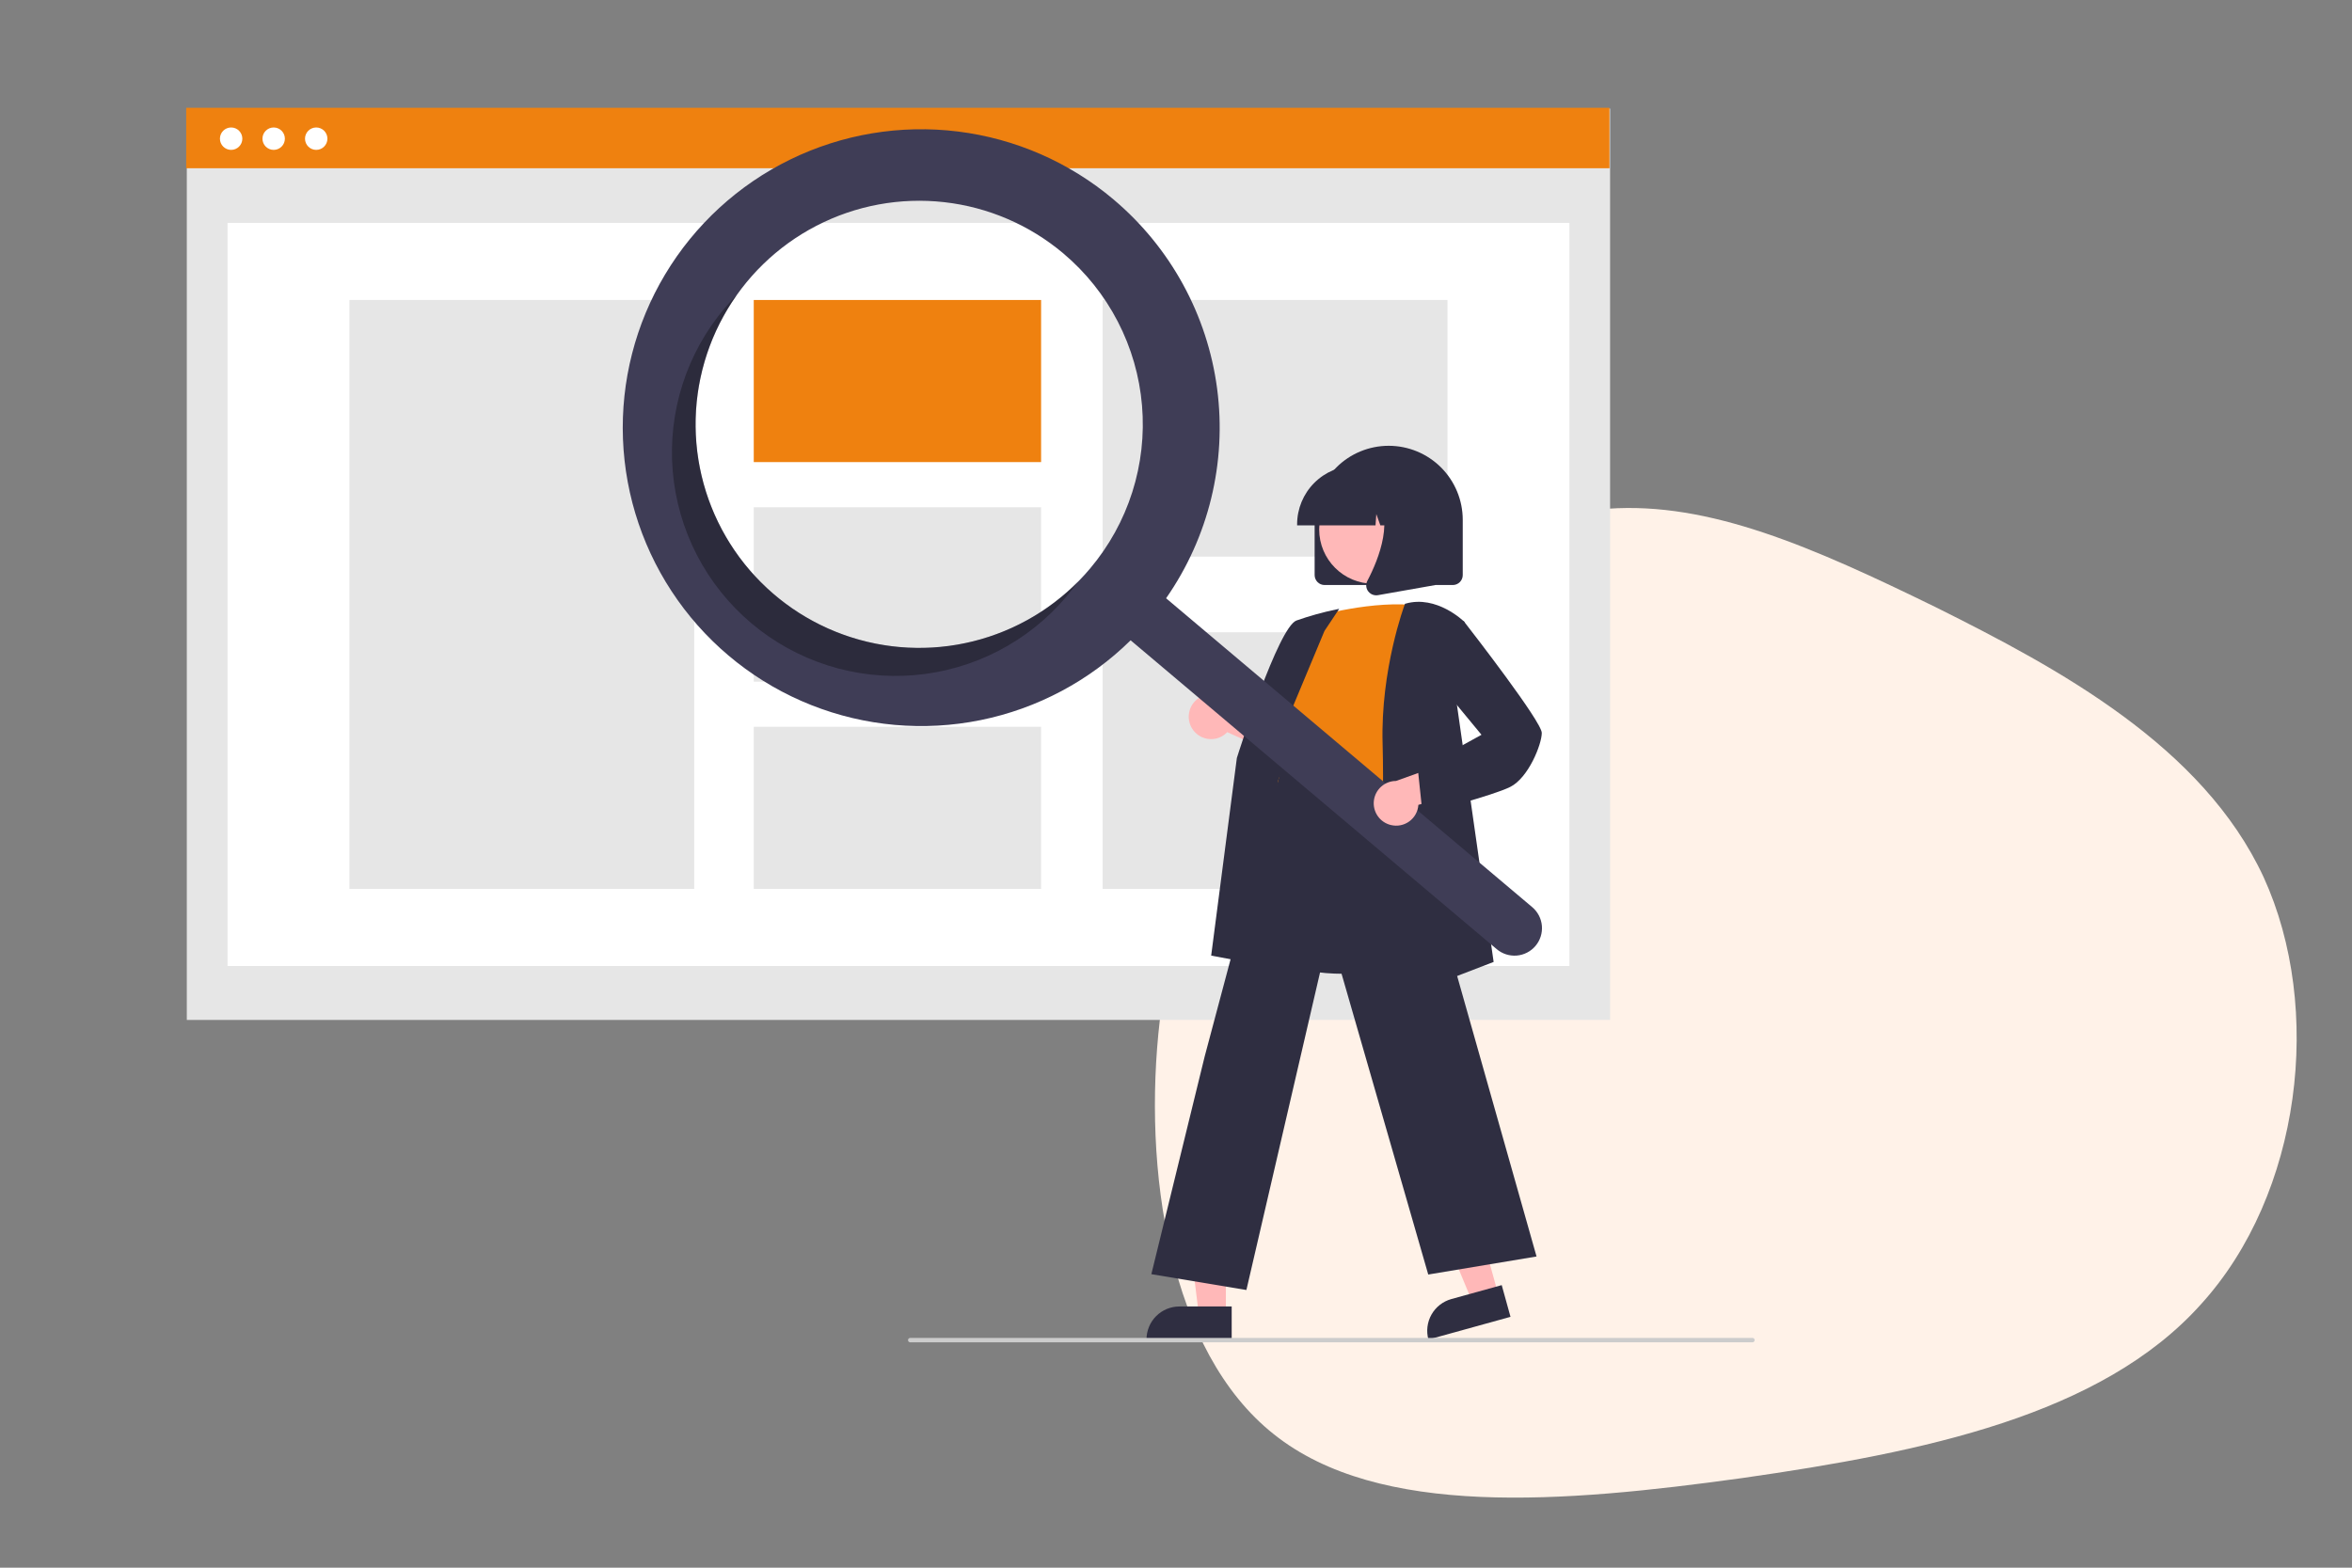 <svg fill="none" height="320" viewBox="0 0 480 320" width="480" xmlns="http://www.w3.org/2000/svg" xmlns:xlink="http://www.w3.org/1999/xlink"><rect x="0" y="0" width="480" height="320" fill="#808080" stroke="none"/><clipPath id="a"><path d="m0 0h480v320h-480z"/></clipPath><clipPath id="b"><path d="m38 21.998h320.093v252h-320.093z"/></clipPath><g clip-path="url(#a)"><path d="m260.001 292.787c-21.393-16.907-26.874-54.092-23.292-84.648 3.581-30.556 16.364-54.665 33.06-72.76 16.717-17.935 37.485-30.039 58.37-31.534 20.724-1.474 41.746 7.8 66.936 20.111 25.05 12.493 54.471 28.323 66.89 55.096 12.259 26.796 7.699 64.675-12.814 87.206-20.331 22.67-56.594 30.151-93.48 35.429-36.747 5.095-74.256 8.167-95.67-8.9z" fill="#fff2e8"/><g clip-path="url(#b)"><path d="m328.591 22.163h-290.467v186.028h290.467z" fill="#e6e6e6"/><path d="m320.285 45.495h-273.855v151.69h273.855z" fill="#fff"/><path d="m328.467 21.998h-290.467v12.34h290.467z" fill="#ef810f"/><path d="m47.17 30.594c1.263 0 2.287-1.024 2.287-2.287 0-1.263-1.024-2.287-2.287-2.287-1.263 0-2.287 1.024-2.287 2.287 0 1.263 1.024 2.287 2.287 2.287z" fill="#fff"/><path d="m55.852 30.594c1.263 0 2.287-1.024 2.287-2.287 0-1.263-1.024-2.287-2.287-2.287s-2.287 1.024-2.287 2.287c0 1.263 1.024 2.287 2.287 2.287z" fill="#fff"/><path d="m64.533 30.594c1.263 0 2.287-1.024 2.287-2.287 0-1.263-1.024-2.287-2.287-2.287-1.263 0-2.287 1.024-2.287 2.287 0 1.263 1.024 2.287 2.287 2.287z" fill="#fff"/><path d="m141.681 61.234h-70.368v120.212h70.368z" fill="#e6e6e6"/><path d="m212.468 61.234h-58.64v33.09h58.64z" fill="#ef810f"/><g fill="#e6e6e6"><path d="m212.468 103.539h-58.64v35.603h58.64z"/><path d="m212.468 148.357h-58.64v33.089h58.64z"/><path d="m295.402 61.234h-70.368v52.388h70.368z"/><path d="m295.402 129.059h-70.368v52.387h70.368z"/></g><path d="m268.293 117.386v-11.279c0-4.008 1.593-7.852 4.427-10.686 2.834-2.834 6.678-4.426 10.686-4.426 4.009 0 7.853 1.592 10.687 4.426 2.834 2.834 4.426 6.678 4.426 10.686v11.279c0 .538-.214 1.054-.595 1.434-.381.381-.897.595-1.435.596h-26.165c-.539-.001-1.055-.215-1.435-.596-.381-.38-.595-.896-.596-1.434z" fill="#2f2e41"/><path d="m305.754 264.16-5.331 1.475-8.227-19.858 7.868-2.177z" fill="#ffb8b8"/><path d="m296.194 265.166 10.28-2.845 1.792 6.473-16.753 4.636c-.235-.85-.301-1.738-.193-2.613.108-.876.387-1.721.822-2.489.435-.767 1.016-1.441 1.712-1.984.695-.542 1.49-.943 2.34-1.178z" fill="#2f2e41"/><path d="m250.18 268.26h-5.53l-2.632-21.333h8.163z" fill="#ffb8b8"/><path d="m240.699 266.68h10.666v6.716h-17.382c0-.882.174-1.756.511-2.57.338-.815.832-1.556 1.456-2.179.624-.624 1.364-1.119 2.179-1.456.815-.338 1.688-.511 2.57-.511z" fill="#2f2e41"/><path d="m243.511 149.036c.395.533.902.973 1.485 1.289s1.228.5 1.89.539c.662.04 1.325-.067 1.941-.311.617-.244 1.172-.621 1.628-1.103l14.702 6.613-1.337-8.27-13.757-5.012c-.861-.711-1.952-1.082-3.068-1.042s-2.179.488-2.986 1.259c-.808.771-1.305 1.812-1.396 2.925-.092 1.112.227 2.22.898 3.113z" fill="#ffb8b8"/><path d="m274.059 198.768c-4.619 0-9.401-.688-13.421-2.734-2.133-1.065-4.024-2.559-5.554-4.388-1.53-1.83-2.666-3.955-3.337-6.244-2.094-6.631.547-13.146 3.1-19.446 1.582-3.904 3.077-7.591 3.465-11.225l.135-1.291c.604-5.796 1.126-10.802 4.014-12.679 1.497-.973 3.51-1.029 6.154-.17l24.832 8.067-.913 47.139-.151.05c-.13.044-8.884 2.921-18.324 2.921z" fill="#2f2e41"/><path d="m268.181 125.916s12.18-3.609 21.654-2.256c0 0-5.413 29.775-3.609 39.7 1.805 9.925-31.354 3.834-24.587-5.639l2.256-11.279s-4.511-4.511-.451-9.925z" fill="#ef810f"/><path d="m262.19 197.874-15.012-2.814 5.241-40.335c.352-1.126 8.471-26.681 12.159-28.064 2.677-.943 5.415-1.703 8.195-2.276l.534-.107-3.01 4.515-11.984 28.717z" fill="#2f2e41"/><path d="m254.368 263.317-19.397-3.232 10.885-44.448 16.197-60.784.16 1.079c.013.081 1.526 8.021 23.978 4.498l.198-.031.054.192 27.137 95.883-22.101 3.684-20.158-69.956z" fill="#2f2e41"/><path d="m281.251 205.423.013-.342c.013-.379 1.348-38.063.902-53.219-.447-15.207 4.476-28.376 4.526-28.507l.04-.106.109-.032c6.369-1.819 11.895 3.612 11.951 3.667l.077.078-1.814 14.966 7.767 54.426z" fill="#2f2e41"/><path d="m280.301 119.153c6.119 0 11.08-4.961 11.08-11.08 0-6.12-4.961-11.08-11.08-11.08s-11.08 4.96-11.08 11.08c0 6.119 4.961 11.08 11.08 11.08z" fill="#ffb8b8"/><path d="m264.718 107.009c.004-3.169 1.265-6.208 3.506-8.449 2.241-2.241 5.28-3.502 8.449-3.506h2.256c3.17.004 6.208 1.264 8.45 3.506 2.241 2.241 3.501 5.28 3.505 8.449v.226h-4.767l-1.626-4.553-.325 4.553h-2.464l-.82-2.297-.164 2.297h-16z" fill="#2f2e41"/><path d="m279.21 120.684c-.223-.303-.357-.663-.385-1.039s.05-.752.227-1.085c2.39-4.546 5.737-12.947 1.294-18.128l-.319-.372h12.897v19.362l-11.716 2.067c-.119.021-.239.032-.359.032-.32 0-.635-.076-.92-.221-.285-.146-.531-.357-.719-.616z" fill="#2f2e41"/><path d="m227.286 40.741c-9.024-7.615-20.068-12.443-31.786-13.896-11.718-1.453-23.606.531-34.217 5.711-10.611 5.18-19.488 13.333-25.55 23.466-6.063 10.133-9.049 21.81-8.596 33.609.453 11.8 4.326 23.212 11.147 32.852 6.821 9.638 16.297 17.086 27.274 21.437s22.982 5.418 34.555 3.071c11.572-2.347 22.213-8.007 30.627-16.292l74.715 63.045c1.137.961 2.609 1.431 4.093 1.307 1.483-.124 2.857-.833 3.818-1.97.961-1.136 1.431-2.609 1.307-4.092-.125-1.483-.833-2.857-1.97-3.818l-.008-.007-74.716-63.045c8.68-12.457 12.395-27.706 10.417-42.76-1.978-15.053-9.507-28.825-21.11-38.617zm-4.817 75.306c-5.82 6.899-13.556 11.916-22.228 14.418s-17.891 2.376-26.492-.362-16.196-7.964-21.826-15.019c-5.631-7.055-9.042-15.62-9.804-24.614-.762-8.994 1.16-18.011 5.523-25.913 4.363-7.901 10.971-14.331 18.989-18.477 8.017-4.146 17.084-5.821 26.053-4.814 8.97 1.007 17.439 4.652 24.337 10.472 4.581 3.865 8.355 8.594 11.107 13.917 2.753 5.323 4.43 11.137 4.936 17.108.506 5.972-.169 11.984-1.987 17.695-1.818 5.711-4.743 11.007-8.608 15.587z" fill="#3f3d56"/><path d="m158.161 121.496c-8.754-7.388-14.411-17.798-15.845-29.163-1.435-11.365 1.457-22.854 8.101-32.186-.872.879-1.716 1.799-2.53 2.761-3.865 4.58-6.79 9.877-8.608 15.588-1.817 5.711-2.493 11.723-1.987 17.695.506 5.971 2.183 11.785 4.936 17.108 2.753 5.324 6.527 10.053 11.107 13.918 4.58 3.864 9.877 6.789 15.587 8.607 5.711 1.818 11.724 2.493 17.695 1.987 5.972-.506 11.785-2.183 17.109-4.936 5.323-2.752 10.052-6.526 13.917-11.107.813-.963 1.578-1.949 2.296-2.959-8.081 8.12-18.92 12.903-30.364 13.401-11.445.498-22.658-3.326-31.414-10.713z" fill="#000" opacity=".3"/><path d="m283.859 168.407c.644.157 1.315.172 1.965.042.651-.13 1.265-.401 1.799-.794s.976-.898 1.294-1.48.505-1.226.547-1.888l15.533-4.312-6.314-5.505-13.783 4.938c-1.117.003-2.193.416-3.026 1.16s-1.363 1.768-1.492 2.877c-.128 1.109.155 2.227.796 3.142.64.914 1.594 1.562 2.681 1.82z" fill="#ffb8b8"/><path d="m290.315 166.125-.945-8.981 12.975-7.159-8.46-10.241 1.381-11.503 3.437-1.473.107.137c1.621 2.084 15.837 20.428 15.837 22.695 0 2.329-2.719 9.169-6.44 11.029-3.589 1.795-17.067 5.283-17.639 5.431z" fill="#2f2e41"/><path d="m357.642 273.998h-171.881c-.12 0-.235-.047-.319-.132-.085-.085-.132-.199-.132-.319s.047-.234.132-.319c.084-.085.199-.132.319-.132h171.881c.12 0 .235.047.319.132.085.085.132.199.132.319s-.047.234-.132.319c-.084.085-.199.132-.319.132z" fill="#ccc"/></g></g></svg>